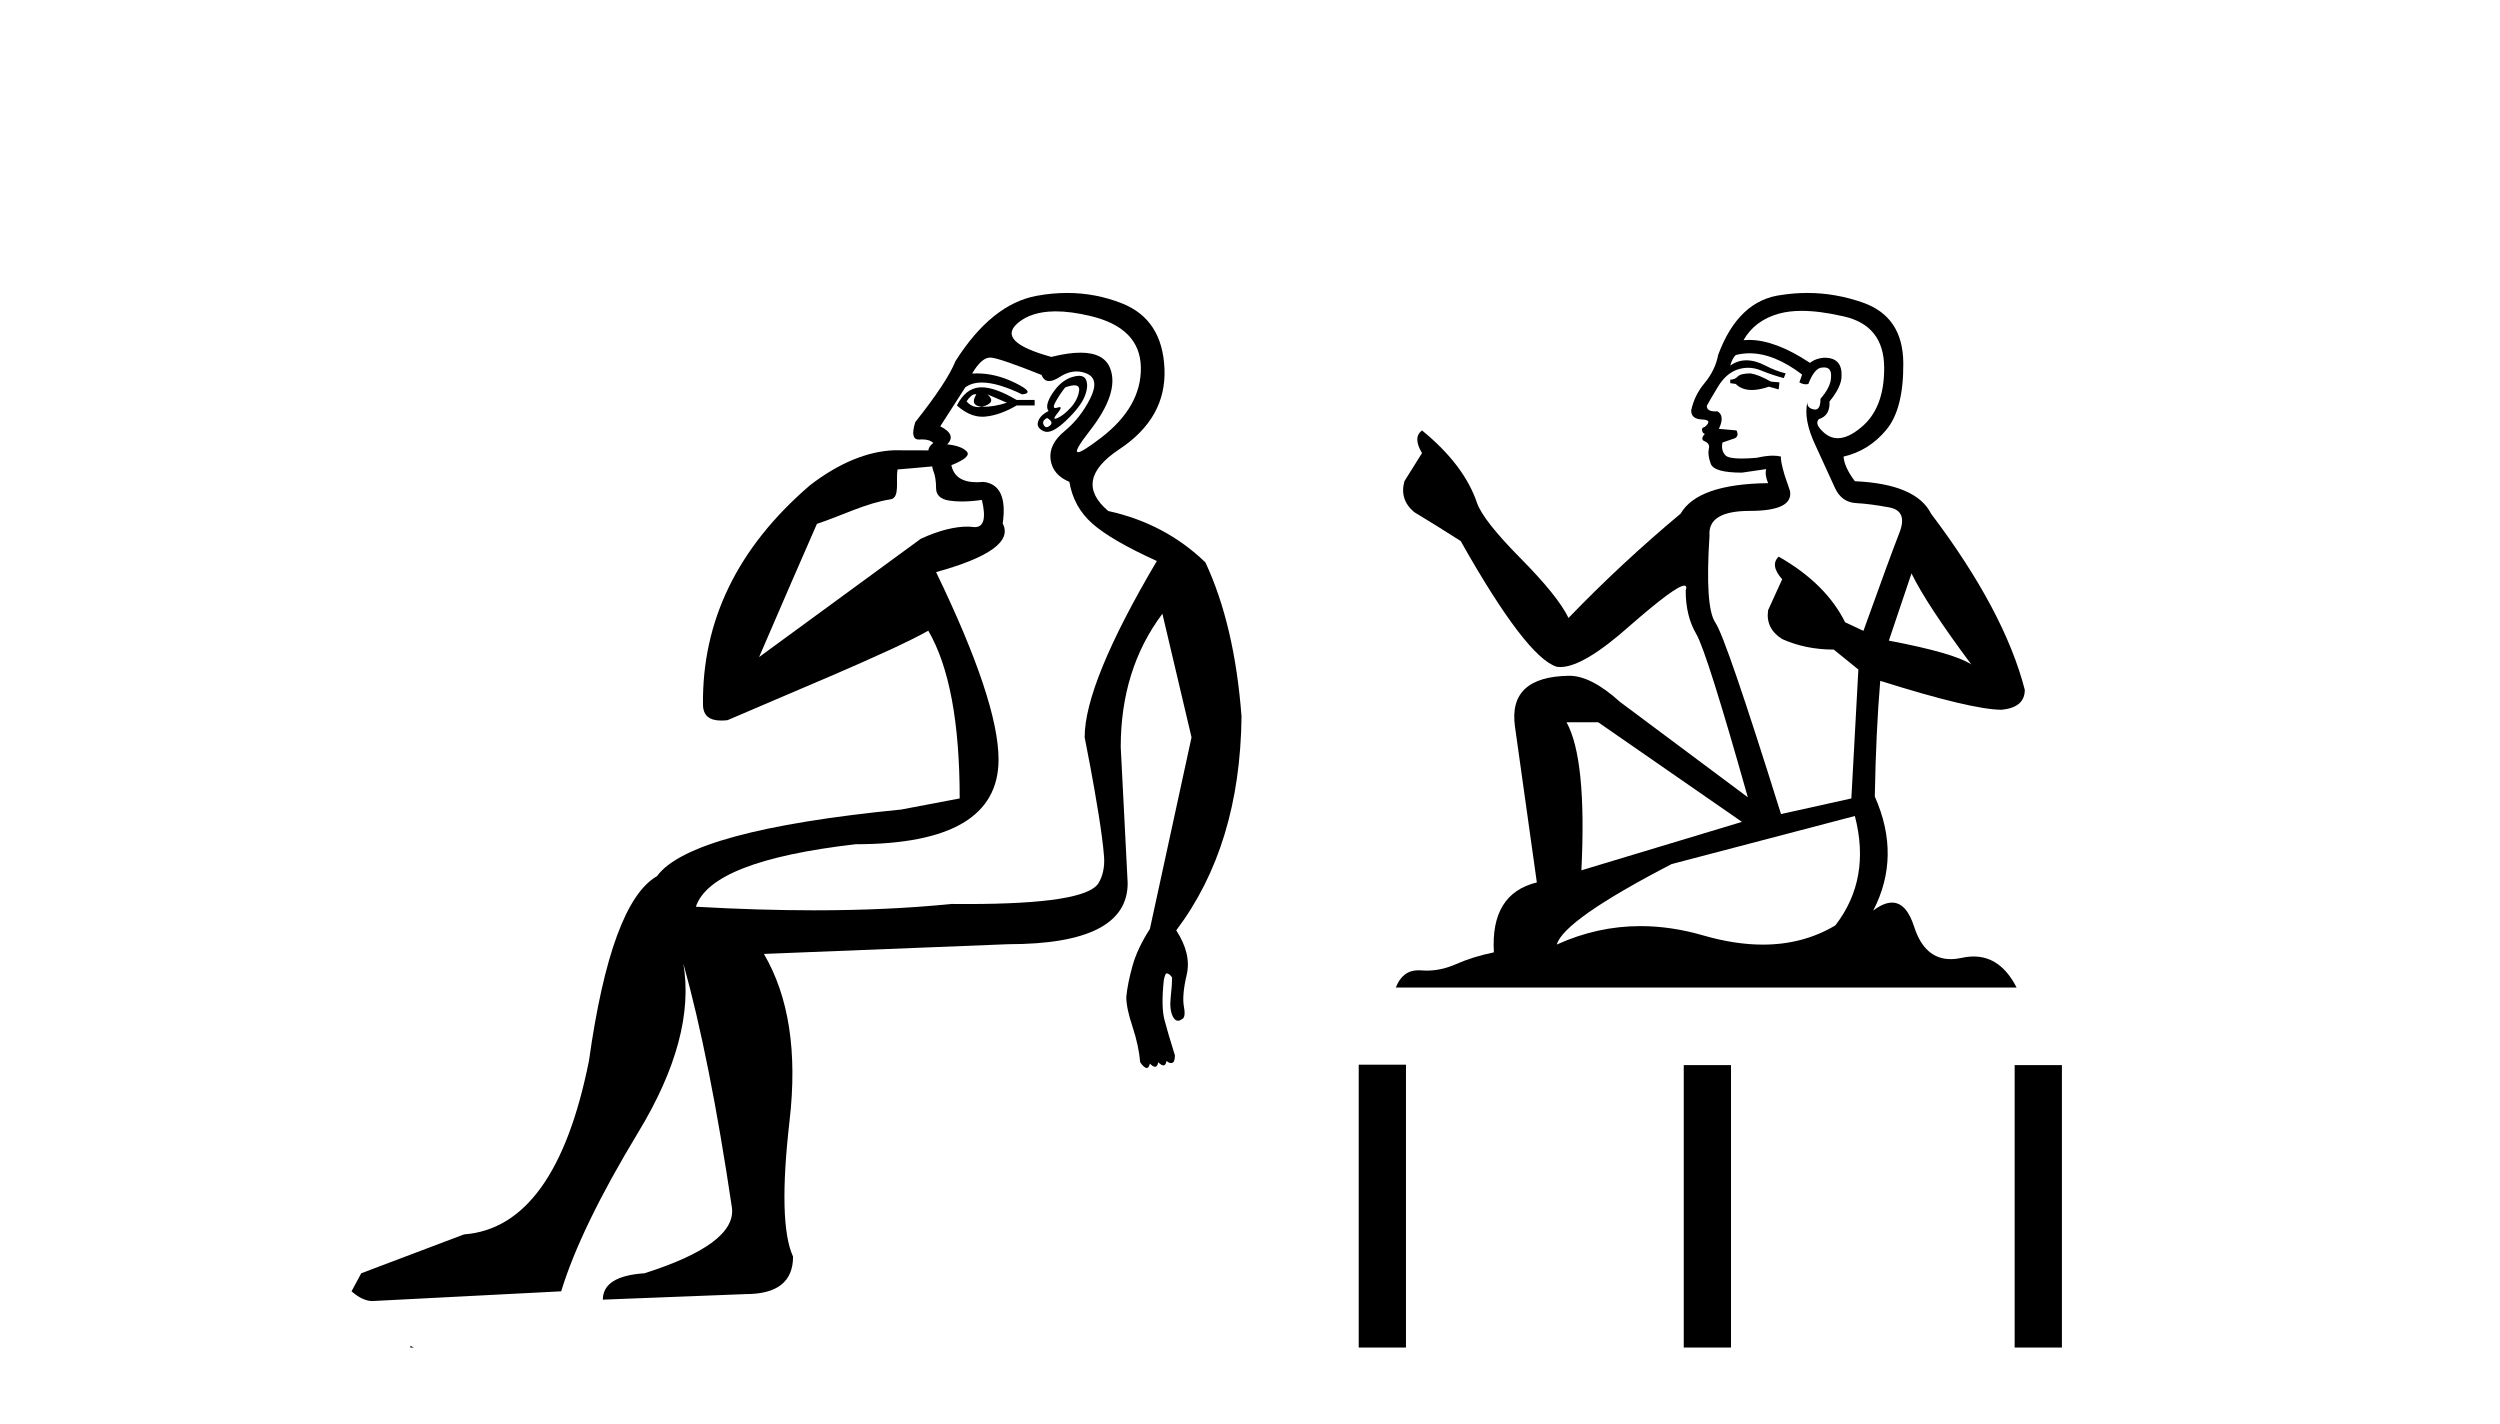 <?xml version='1.0' encoding='UTF-8' standalone='yes'?><svg xmlns='http://www.w3.org/2000/svg' xmlns:xlink='http://www.w3.org/1999/xlink' width='72.0' height='41.0' ><path d='M 28.083 11.353 C 28.085 11.353 28.086 11.353 28.088 11.353 C 28.098 11.353 28.108 11.355 28.118 11.358 C 27.985 11.572 28.038 11.692 28.278 11.718 C 28.572 11.638 28.625 11.518 28.438 11.358 L 28.438 11.358 C 28.625 11.438 28.812 11.518 28.998 11.598 C 28.758 11.678 28.518 11.718 28.278 11.718 C 28.247 11.723 28.217 11.725 28.188 11.725 C 28.044 11.725 27.927 11.67 27.838 11.558 C 27.93 11.421 28.011 11.353 28.083 11.353 ZM 28.273 11.155 C 28.247 11.155 28.223 11.156 28.198 11.158 C 27.932 11.185 27.719 11.358 27.559 11.678 C 27.799 11.894 28.044 12.002 28.295 12.002 C 28.322 12.002 28.35 12.001 28.378 11.998 C 28.658 11.971 28.958 11.865 29.278 11.678 L 29.798 11.678 L 29.798 11.518 L 29.278 11.518 C 28.867 11.277 28.533 11.155 28.276 11.155 C 28.275 11.155 28.274 11.155 28.273 11.155 ZM 30.943 11.097 C 31.049 11.097 31.094 11.151 31.078 11.258 C 31.051 11.432 30.971 11.591 30.838 11.738 C 30.704 11.885 30.578 11.985 30.458 12.038 C 30.426 12.052 30.402 12.059 30.387 12.059 C 30.346 12.059 30.37 12.005 30.458 11.898 C 30.552 11.783 30.572 11.725 30.518 11.725 C 30.504 11.725 30.483 11.729 30.458 11.738 C 30.432 11.747 30.411 11.751 30.394 11.751 C 30.334 11.751 30.335 11.693 30.398 11.578 C 30.478 11.431 30.571 11.291 30.677 11.158 C 30.787 11.118 30.875 11.098 30.94 11.097 C 30.941 11.097 30.942 11.097 30.943 11.097 ZM 30.158 12.038 C 30.291 12.118 30.318 12.191 30.238 12.258 C 30.202 12.288 30.169 12.303 30.141 12.303 C 30.108 12.303 30.08 12.281 30.058 12.238 C 30.018 12.158 30.051 12.091 30.158 12.038 ZM 31.075 10.823 C 31.02 10.823 30.954 10.835 30.878 10.859 C 30.664 10.925 30.478 11.078 30.318 11.318 C 30.158 11.558 30.118 11.731 30.198 11.838 C 30.038 11.918 29.938 12.018 29.898 12.138 C 29.858 12.258 29.911 12.351 30.058 12.418 C 30.087 12.431 30.119 12.438 30.154 12.438 C 30.292 12.438 30.474 12.331 30.697 12.118 C 30.977 11.852 31.158 11.618 31.238 11.418 C 31.318 11.218 31.331 11.058 31.277 10.938 C 31.244 10.863 31.179 10.825 31.084 10.823 C 31.081 10.823 31.078 10.823 31.075 10.823 ZM 30.404 8.967 C 30.695 8.967 31.027 9.011 31.397 9.099 C 32.357 9.326 32.843 9.819 32.857 10.578 C 32.87 11.338 32.484 12.018 31.697 12.618 C 31.343 12.888 31.127 13.023 31.049 13.023 C 30.952 13.023 31.062 12.821 31.377 12.418 C 31.95 11.685 32.15 11.085 31.977 10.619 C 31.863 10.311 31.577 10.157 31.119 10.157 C 30.884 10.157 30.604 10.197 30.278 10.279 C 29.211 9.985 28.892 9.659 29.318 9.299 C 29.571 9.086 29.918 8.975 30.36 8.968 C 30.374 8.968 30.389 8.967 30.404 8.967 ZM 26.848 13.433 C 26.85 13.471 26.861 13.512 26.879 13.558 C 26.932 13.691 26.959 13.858 26.959 14.058 C 26.959 14.258 27.085 14.377 27.338 14.417 C 27.448 14.434 27.568 14.443 27.699 14.443 C 27.873 14.443 28.066 14.428 28.278 14.398 L 28.278 14.398 C 28.403 14.92 28.335 15.181 28.077 15.181 C 28.058 15.181 28.039 15.18 28.018 15.177 C 27.967 15.17 27.91 15.167 27.847 15.167 C 27.533 15.167 27.077 15.258 26.519 15.517 L 21.862 18.924 C 22.507 17.419 23.07 16.136 23.527 15.088 C 24.253 14.846 24.948 14.487 25.647 14.381 C 25.926 14.339 25.794 13.834 25.849 13.52 C 25.92 13.519 26.48 13.464 26.848 13.433 ZM 28.518 10.298 C 28.519 10.298 28.521 10.298 28.522 10.298 C 28.528 10.298 28.533 10.298 28.538 10.299 C 28.712 10.312 29.198 10.479 29.998 10.799 C 30.042 10.916 30.115 10.975 30.215 10.975 C 30.297 10.975 30.398 10.936 30.517 10.859 C 30.683 10.751 30.845 10.698 31.005 10.698 C 31.104 10.698 31.201 10.718 31.297 10.758 C 31.551 10.865 31.584 11.105 31.397 11.479 C 31.211 11.852 30.964 12.165 30.658 12.418 C 30.351 12.671 30.218 12.944 30.257 13.237 C 30.297 13.531 30.478 13.744 30.798 13.878 C 30.878 14.357 31.097 14.757 31.457 15.077 C 31.817 15.397 32.437 15.757 33.317 16.157 C 31.931 18.503 31.238 20.195 31.238 21.235 C 31.238 21.235 31.31 21.594 31.404 22.096 C 31.551 22.887 31.75 24.031 31.797 24.674 C 31.82 24.993 31.749 25.25 31.637 25.434 C 31.391 25.838 30.123 26.036 27.844 26.036 C 27.7 26.036 27.551 26.035 27.399 26.034 C 26.195 26.156 24.879 26.217 23.449 26.217 C 22.377 26.217 21.241 26.182 20.041 26.114 C 20.334 25.234 21.867 24.634 24.64 24.314 C 27.386 24.314 28.758 23.501 28.758 21.875 C 28.758 20.755 28.158 18.956 26.959 16.477 C 28.505 16.05 29.145 15.584 28.878 15.077 C 28.985 14.331 28.798 13.931 28.319 13.878 C 28.252 13.884 28.189 13.888 28.129 13.888 C 27.712 13.888 27.469 13.724 27.399 13.398 C 27.799 13.238 27.945 13.104 27.838 12.998 C 27.732 12.891 27.545 12.825 27.279 12.798 C 27.465 12.611 27.398 12.438 27.079 12.278 L 27.799 11.158 C 27.924 11.064 28.083 11.017 28.278 11.017 C 28.581 11.017 28.967 11.131 29.438 11.358 C 29.704 11.332 29.631 11.218 29.218 11.018 C 28.854 10.842 28.494 10.754 28.14 10.754 C 28.092 10.754 28.045 10.755 27.998 10.758 C 28.177 10.451 28.351 10.298 28.518 10.298 ZM 30.732 8.437 C 30.446 8.437 30.155 8.464 29.858 8.519 C 28.991 8.679 28.212 9.305 27.519 10.398 C 27.359 10.798 26.972 11.385 26.359 12.158 C 26.256 12.492 26.29 12.658 26.459 12.658 C 26.466 12.658 26.472 12.658 26.479 12.658 C 26.506 12.656 26.531 12.655 26.556 12.655 C 26.703 12.655 26.81 12.689 26.879 12.758 C 26.79 12.824 26.743 12.896 26.737 12.971 L 25.748 12.968 C 24.995 12.995 24.158 13.333 23.325 13.978 C 21.229 15.778 20.22 17.894 20.246 20.286 C 20.246 20.609 20.43 20.752 20.772 20.752 C 20.828 20.752 20.888 20.748 20.953 20.741 C 22.498 20.068 25.66 18.777 26.734 18.164 C 27.337 19.195 27.639 20.806 27.639 22.995 L 25.959 23.314 C 21.907 23.714 19.561 24.354 18.921 25.234 C 18.042 25.74 17.388 27.513 16.962 30.552 C 16.322 33.751 15.122 35.417 13.363 35.551 L 10.404 36.67 L 10.124 37.19 C 10.337 37.376 10.537 37.47 10.724 37.47 L 16.162 37.19 C 16.536 35.964 17.275 34.438 18.381 32.611 C 19.488 30.785 19.921 29.166 19.681 27.753 L 19.681 27.753 C 20.188 29.566 20.654 31.912 21.081 34.791 C 21.161 35.484 20.321 36.111 18.561 36.67 C 17.762 36.724 17.362 36.977 17.362 37.43 L 21.48 37.27 C 22.387 37.27 22.84 36.91 22.84 36.19 C 22.547 35.55 22.513 34.244 22.74 32.272 C 22.967 30.299 22.72 28.699 22 27.473 L 29.038 27.193 C 31.331 27.193 32.477 26.607 32.477 25.434 L 32.277 21.515 C 32.277 20.022 32.677 18.742 33.477 17.676 L 34.316 21.235 L 33.117 26.753 C 32.877 27.127 32.71 27.48 32.617 27.813 C 32.524 28.146 32.463 28.446 32.437 28.713 C 32.437 28.926 32.497 29.212 32.617 29.572 C 32.737 29.932 32.81 30.272 32.837 30.592 C 32.89 30.672 32.944 30.725 32.997 30.752 C 33.008 30.757 33.018 30.76 33.027 30.76 C 33.066 30.76 33.095 30.718 33.117 30.632 C 33.177 30.693 33.227 30.723 33.265 30.723 C 33.312 30.723 33.342 30.679 33.357 30.592 C 33.417 30.653 33.467 30.683 33.506 30.683 C 33.552 30.683 33.582 30.64 33.597 30.552 C 33.639 30.595 33.682 30.616 33.725 30.616 C 33.735 30.616 33.746 30.615 33.757 30.612 C 33.81 30.599 33.837 30.526 33.837 30.392 C 33.703 29.966 33.603 29.626 33.537 29.373 C 33.47 29.119 33.464 28.739 33.517 28.233 C 33.544 28.099 33.57 28.033 33.597 28.033 C 33.65 28.033 33.703 28.073 33.757 28.153 C 33.757 28.286 33.743 28.473 33.717 28.713 C 33.69 28.953 33.71 29.139 33.776 29.273 C 33.818 29.356 33.868 29.398 33.925 29.398 C 33.959 29.398 33.996 29.383 34.036 29.353 C 34.116 29.326 34.137 29.206 34.097 28.993 C 34.057 28.779 34.083 28.473 34.177 28.073 C 34.27 27.673 34.17 27.247 33.876 26.794 C 35.103 25.167 35.729 23.114 35.756 20.635 C 35.623 18.876 35.276 17.396 34.716 16.197 C 33.943 15.45 33.01 14.957 31.917 14.717 C 31.224 14.131 31.331 13.538 32.237 12.938 C 33.144 12.338 33.577 11.565 33.537 10.619 C 33.497 9.672 33.09 9.046 32.317 8.739 C 31.81 8.538 31.282 8.437 30.735 8.437 C 30.734 8.437 30.733 8.437 30.732 8.437 ZM 11.818 38.759 C 11.816 38.775 11.819 38.793 11.818 38.809 C 11.828 38.809 11.836 38.809 11.844 38.809 C 11.863 38.809 11.876 38.809 11.895 38.809 C 11.902 38.809 11.91 38.809 11.919 38.809 C 11.89 38.787 11.846 38.78 11.818 38.759 Z' style='fill:#000000;stroke:none' /><path d='M 50.416 10.754 Q 50.135 10.754 50.045 10.844 Q 49.966 10.934 49.831 10.934 L 49.831 11.035 L 49.988 11.057 Q 50.163 11.232 50.452 11.232 Q 50.667 11.232 50.945 11.136 L 51.226 11.215 L 51.248 11.012 L 51.001 10.99 Q 50.641 10.787 50.416 10.754 ZM 51.89 8.953 Q 52.409 8.953 53.094 9.111 Q 54.253 9.37 54.264 10.574 Q 54.275 11.766 53.589 12.318 Q 53.226 12.62 52.928 12.62 Q 52.672 12.62 52.464 12.396 Q 52.261 12.194 52.385 12.07 Q 52.711 11.969 52.689 11.564 Q 53.037 11.136 53.037 10.832 Q 53.059 10.303 52.551 10.303 Q 52.53 10.303 52.509 10.304 Q 52.284 10.326 52.126 10.45 Q 51.131 9.79 50.374 9.79 Q 50.292 9.79 50.213 9.797 L 50.213 9.797 Q 50.54 9.224 51.237 9.032 Q 51.522 8.953 51.89 8.953 ZM 55.051 16.514 Q 55.49 17.414 56.773 19.136 Q 56.289 18.81 54.399 18.45 L 55.051 16.514 ZM 50.386 10.175 Q 51.096 10.175 51.901 10.787 L 51.822 11.012 Q 51.917 11.068 52.006 11.068 Q 52.044 11.068 52.081 11.057 Q 52.261 10.585 52.486 10.585 Q 52.513 10.582 52.537 10.582 Q 52.754 10.582 52.734 10.855 Q 52.734 11.136 52.43 11.485 Q 52.43 11.796 52.278 11.796 Q 52.255 11.796 52.227 11.789 Q 52.025 11.744 52.059 11.564 L 52.059 11.564 Q 51.924 12.07 52.295 12.846 Q 52.655 13.634 52.846 14.05 Q 53.037 14.467 53.454 14.489 Q 53.87 14.512 54.41 14.613 Q 54.95 14.714 54.703 15.344 Q 54.455 15.974 53.667 18.168 L 53.139 17.921 Q 52.587 16.807 51.226 16.031 L 51.226 16.031 Q 50.967 16.278 51.327 16.683 L 50.922 17.572 Q 50.843 18.101 51.327 18.405 Q 52.002 18.708 52.812 18.708 L 53.521 19.282 L 53.319 22.995 L 51.293 23.445 Q 49.707 18.371 49.403 17.932 Q 49.099 17.493 49.234 15.423 Q 49.178 14.714 50.393 14.714 Q 51.653 14.714 51.552 14.14 L 51.395 13.679 Q 51.271 13.251 51.293 13.15 Q 51.194 13.123 51.063 13.123 Q 50.866 13.123 50.596 13.184 Q 50.341 13.206 50.156 13.206 Q 49.786 13.206 49.696 13.116 Q 49.561 12.981 49.606 12.745 L 49.966 12.621 Q 50.09 12.554 50.011 12.396 L 49.504 12.351 Q 49.685 11.969 49.459 11.845 Q 49.426 11.848 49.396 11.848 Q 49.156 11.848 49.156 11.688 Q 49.234 11.541 49.471 11.148 Q 49.707 10.754 50.045 10.641 Q 50.196 10.592 50.346 10.592 Q 50.54 10.592 50.731 10.675 Q 51.068 10.81 51.372 10.889 L 51.428 10.754 Q 51.147 10.686 50.843 10.529 Q 50.551 10.377 50.298 10.377 Q 50.045 10.377 49.831 10.529 Q 49.887 10.326 49.988 10.225 Q 50.183 10.175 50.386 10.175 ZM 46.028 20.801 L 50.168 23.67 L 45.544 25.065 Q 45.702 21.859 45.116 20.801 ZM 53.42 23.501 Q 53.892 25.313 52.857 26.652 Q 51.93 27.205 50.77 27.205 Q 49.973 27.205 49.066 26.944 Q 48.136 26.672 47.246 26.672 Q 46.002 26.672 44.835 27.203 Q 45.038 26.494 48.143 24.885 L 53.42 23.501 ZM 52.051 8.437 Q 51.691 8.437 51.327 8.492 Q 50.067 8.638 49.482 10.225 Q 49.403 10.652 49.099 11.024 Q 48.796 11.384 48.706 11.823 Q 48.706 12.07 49.021 12.081 Q 49.336 12.093 49.099 12.295 Q 48.998 12.318 49.021 12.396 Q 49.032 12.475 49.099 12.498 Q 48.953 12.655 49.099 12.711 Q 49.257 12.779 49.212 12.936 Q 49.178 13.105 49.268 13.353 Q 49.358 13.612 50.168 13.612 L 50.866 13.51 L 50.866 13.51 Q 50.821 13.679 50.922 13.915 Q 48.897 13.938 48.402 14.793 Q 46.703 16.211 45.173 17.797 Q 44.869 17.167 43.789 16.076 Q 42.72 14.995 42.54 14.489 Q 42.169 13.387 40.954 12.396 Q 40.683 12.599 40.954 13.049 L 40.447 13.859 Q 40.301 14.388 40.728 14.748 Q 41.381 15.142 42.067 15.581 Q 43.958 18.933 44.835 19.203 Q 44.884 19.211 44.937 19.211 Q 45.604 19.211 46.939 18.022 Q 48.262 16.866 48.508 16.866 Q 48.595 16.866 48.548 17.009 Q 48.548 17.741 48.852 18.258 Q 49.156 18.776 50.337 22.961 L 46.658 20.216 Q 45.825 19.462 45.195 19.462 Q 43.429 19.485 43.631 20.925 L 44.261 25.414 Q 42.922 25.74 43.024 27.428 Q 42.416 27.552 41.91 27.777 Q 41.501 27.954 41.084 27.954 Q 40.997 27.954 40.909 27.946 Q 40.878 27.944 40.849 27.944 Q 40.39 27.944 40.2 28.441 L 58.078 28.441 Q 57.622 27.547 56.842 27.547 Q 56.679 27.547 56.503 27.586 Q 56.333 27.623 56.181 27.623 Q 55.43 27.623 55.13 26.697 Q 54.908 25.995 54.49 25.995 Q 54.252 25.995 53.949 26.224 Q 54.759 24.66 53.994 22.939 Q 54.028 21.071 54.151 19.608 Q 56.795 20.441 57.65 20.441 Q 58.314 20.374 58.314 19.867 Q 57.729 17.594 55.614 14.793 Q 55.186 13.938 53.42 13.859 Q 53.116 13.454 53.094 13.15 Q 53.825 12.981 54.32 12.385 Q 54.826 11.789 54.815 10.45 Q 54.804 9.122 53.656 8.717 Q 52.862 8.437 52.051 8.437 Z' style='fill:#000000;stroke:none' /><path d='M 39.131 30.663 L 39.131 38.809 L 40.492 38.809 L 40.492 30.663 ZM 48.492 30.675 L 48.492 38.809 L 49.853 38.809 L 49.853 30.675 ZM 58.022 30.675 L 58.022 38.809 L 59.383 38.809 L 59.383 30.675 Z' style='fill:#000000;stroke:none' /></svg>